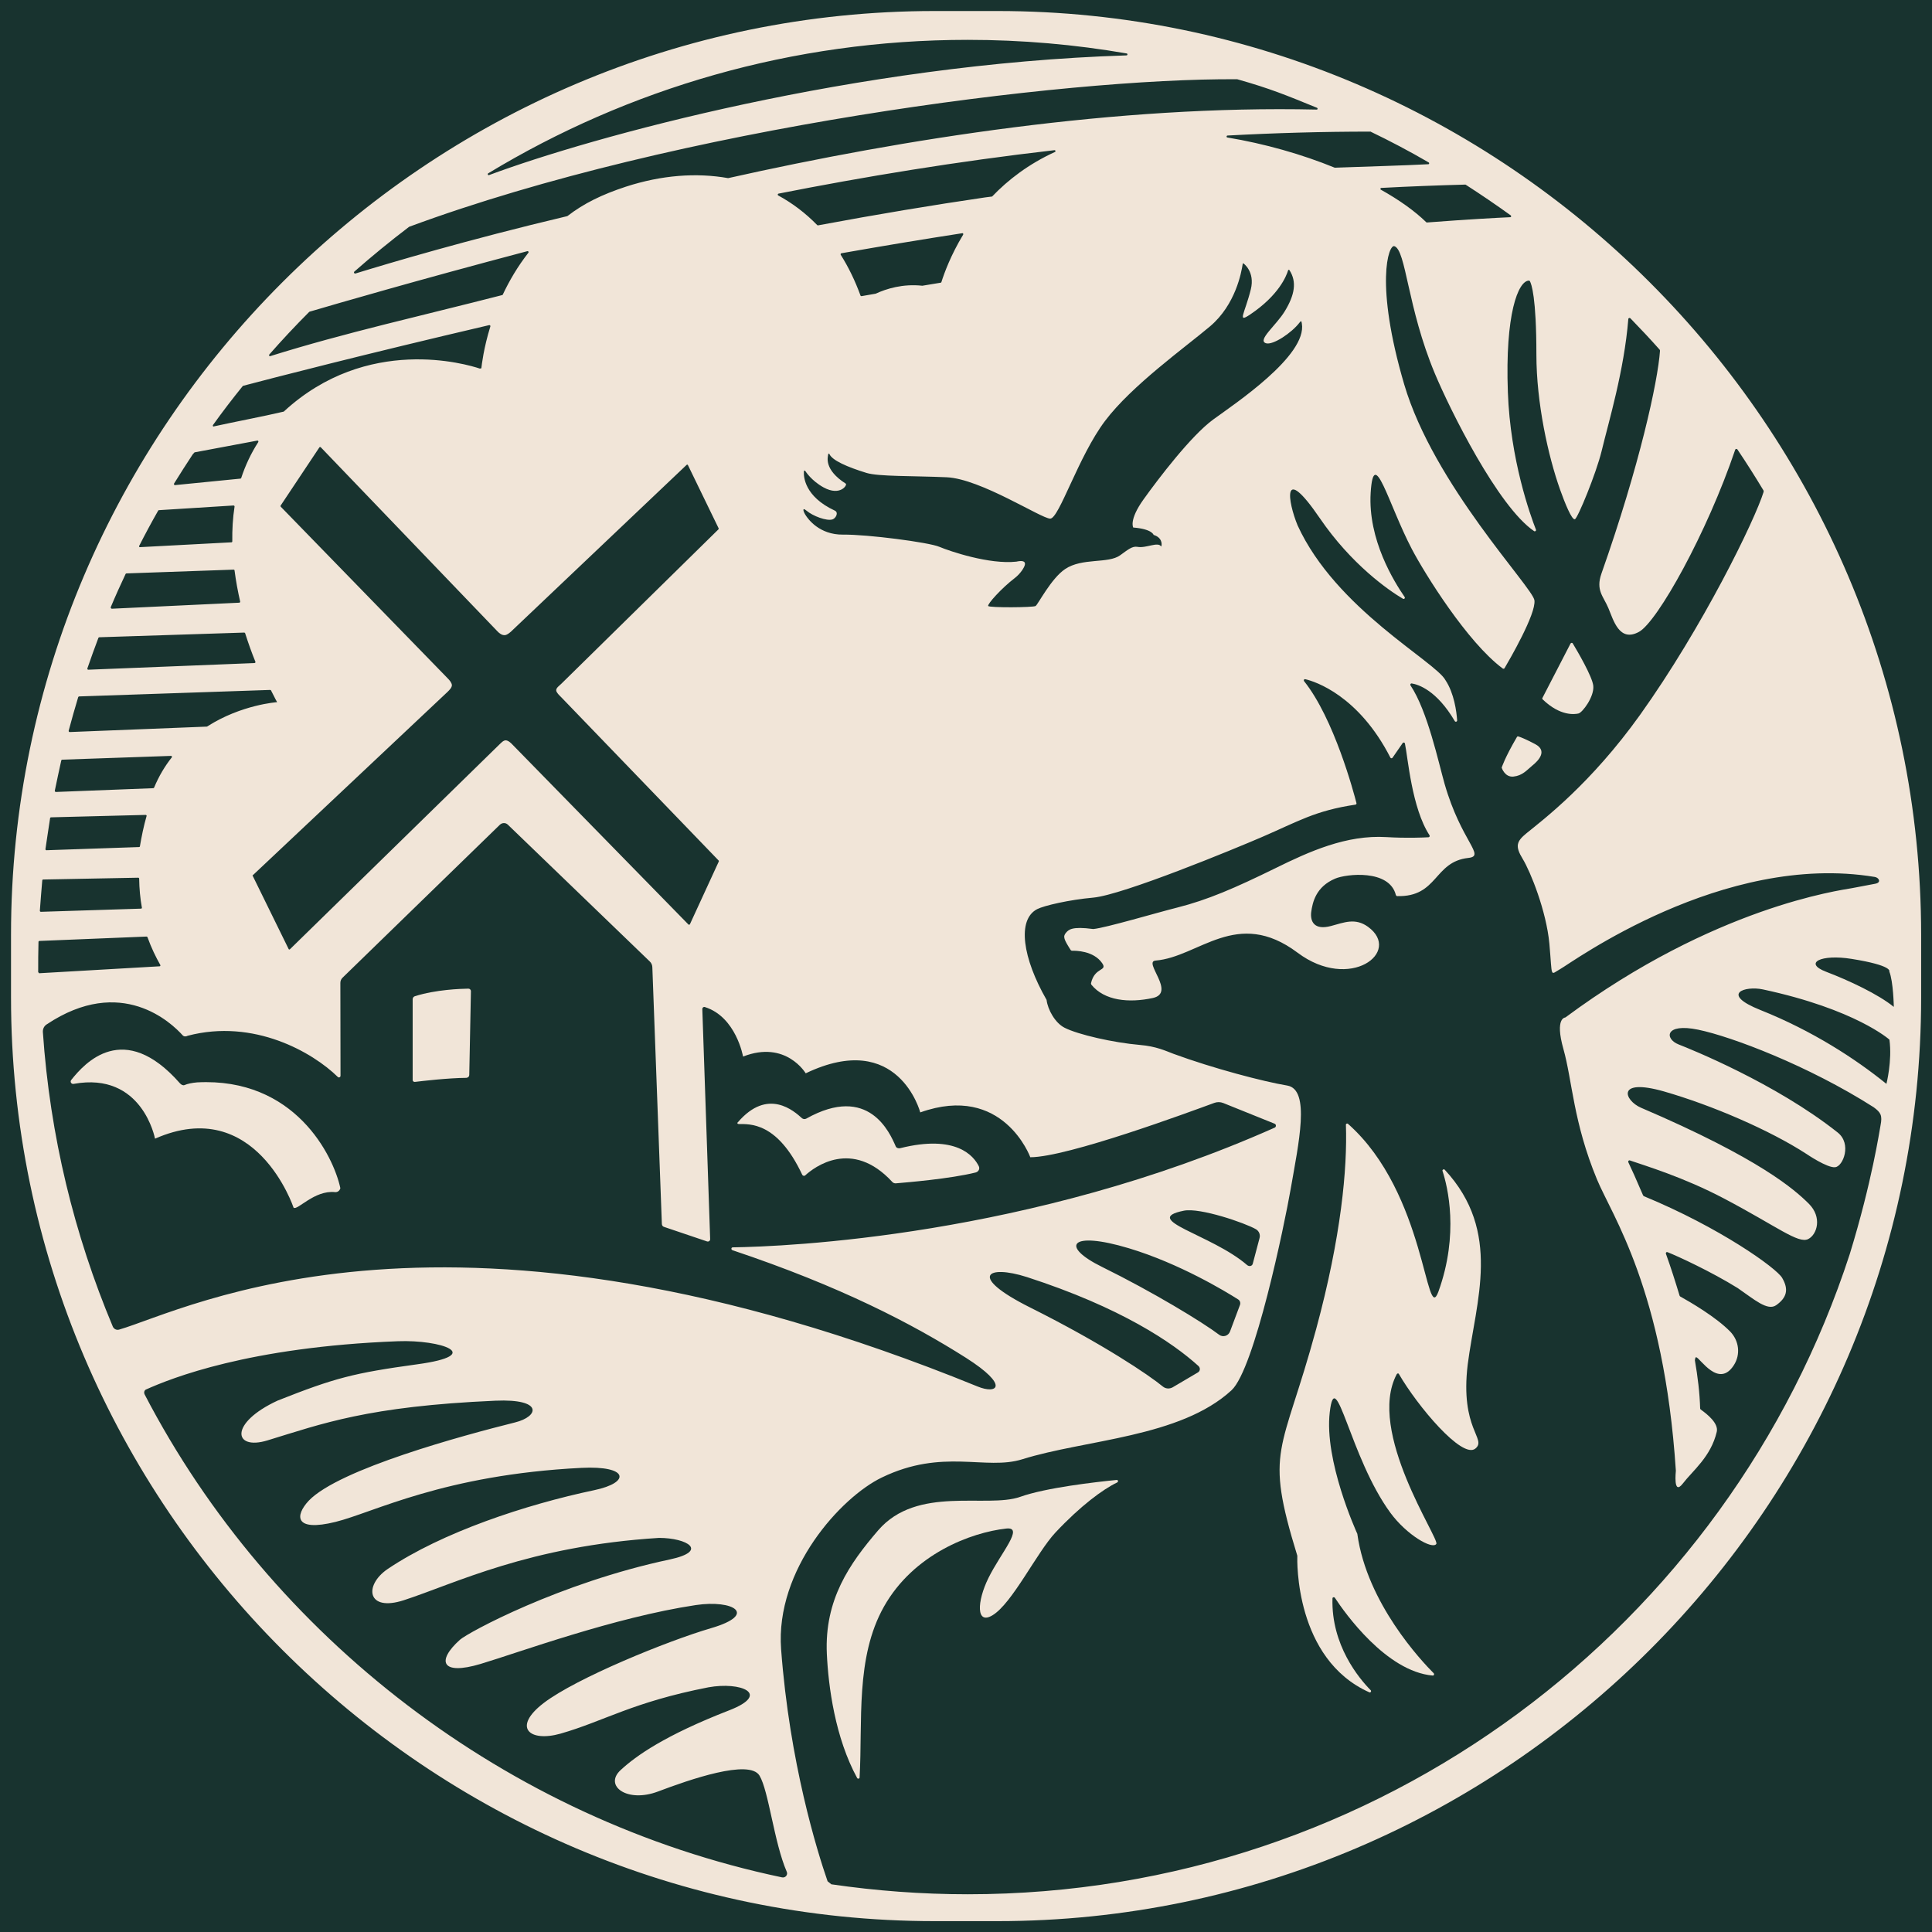 <svg xmlns="http://www.w3.org/2000/svg" xmlns:xlink="http://www.w3.org/1999/xlink" id="Layer_1" x="0px" y="0px" viewBox="0 0 128 128" style="enable-background:new 0 0 128 128;" xml:space="preserve"> <style type="text/css"> .st0{fill:#18332F;} .st1{fill:#FFFFFF;} .st2{fill:#F1E5D8;} </style> <rect x="-0.73" y="-1.37" class="st0" width="129.46" height="129.46"></rect> <g> <path class="st2" d="M73.98,98.05c-1.4,0.14-4.68,0.51-6.39,1.12c-2.22,0.78-6.83-0.78-9.41,2.22c-1.9,2.21-3.56,4.59-3.4,8.17 c0.1,2.18,0.55,5.57,2.01,8.24c0.04,0.07,0.15,0.05,0.16-0.03c0.21-3.72-0.29-7.94,1.61-11.32c1.96-3.49,5.76-4.92,8.11-5.18 c1.21-0.13-0.35,1.59-1.18,3.27c-0.78,1.58-0.82,3.13,0.26,2.48c1.31-0.78,2.94-4.17,4.18-5.49c1.65-1.76,3.14-2.86,4.08-3.31 C74.11,98.17,74.08,98.04,73.98,98.05z"></path> <path class="st2" d="M104.58,47.27c0.26-0.06,1.05-1.11,0.98-1.83c-0.06-0.61-1.07-2.33-1.36-2.81c-0.03-0.06-0.12-0.05-0.15,0.01 l-1.86,3.6c-0.02,0.03-0.01,0.08,0.02,0.1C103.37,47.46,104.33,47.33,104.58,47.27z"></path> <path class="st2" d="M31.09,71.22l0.11-5.55c0-0.09-0.07-0.17-0.17-0.17c-0.52,0.01-2.14,0.06-3.54,0.5 c-0.09,0.03-0.15,0.11-0.15,0.2v5.35c0,0.08,0.06,0.13,0.14,0.13c0.49-0.06,2.19-0.26,3.42-0.27 C31.01,71.4,31.09,71.32,31.09,71.22z"></path> <path class="st2" d="M48.93,74.47c0.72,0.01,2.56-0.17,4.22,3.36c0.03,0.07,0.14,0.1,0.2,0.04c0.58-0.53,3.09-2.47,5.77,0.44 c0.05,0.06,0.14,0.09,0.22,0.09c0.71-0.06,3.62-0.3,5.3-0.72c0.19-0.05,0.29-0.24,0.21-0.41c-0.33-0.68-1.5-2.13-5.21-1.2 c-0.12,0.03-0.26-0.02-0.3-0.13c-0.38-0.87-1.78-4.15-5.92-1.83c-0.09,0.05-0.2,0.04-0.28-0.02c-0.52-0.47-2.27-2.06-4.26,0.27 C48.82,74.39,48.86,74.47,48.93,74.47z"></path> <path class="st2" d="M13.06,71.71c-0.34,0.03-0.63,0.09-0.84,0.18c-0.1,0.04-0.22-0.03-0.3-0.12c-3.73-4.24-6.32-1.33-7.2-0.22 c-0.1,0.12,0.01,0.29,0.16,0.26c4.56-0.83,5.39,3.63,5.39,3.63c6.67-2.94,9.18,4.57,9.18,4.57c0.24,0.22,1.37-1.17,2.74-1.03 c0.18,0.02,0.32-0.1,0.36-0.26C22.09,76.57,19.53,71.37,13.06,71.71z"></path> <path class="st2" d="M95.72,77.5c-0.06-0.07-0.18,0-0.15,0.08c0.34,1.04,1.11,4.17-0.27,7.99c-0.85,2.34-0.79-6.5-5.99-11.11 c-0.05-0.05-0.15-0.01-0.14,0.06c0.1,2.89-0.31,7.4-1.97,13.53c-2.27,8.38-3.46,7.84-1.25,15.02c0,0.01,0,0.01,0,0.02 c-0.01,0.28-0.17,6.82,4.77,9.03c0.08,0.04,0.16-0.07,0.09-0.14c-0.77-0.78-2.62-2.99-2.53-6.08c0-0.08,0.11-0.11,0.16-0.04 c0.65,0.99,3.4,4.88,6.48,5.15c0.08,0.01,0.12-0.09,0.07-0.15c-0.81-0.81-4.42-4.64-5.06-9.21c0-0.01,0-0.01,0-0.02 c-0.08-0.18-2.21-4.86-1.83-8.07c0.39-3.27,1.33,3,4.02,6.67c1.08,1.47,2.78,2.45,3.04,2.06c0.23-0.34-4.65-7.45-2.62-11.25 c0.03-0.05,0.11-0.07,0.14-0.01c1.22,2.11,4.2,5.67,5.07,4.94c0.78-0.65-1.03-1.26-0.51-5.57C97.78,86.19,99.53,81.61,95.72,77.5z"></path> <path class="st2" d="M66.09,0.73h-4.17c-33.65,0-61.19,27.53-61.19,61.19v4.17c0,33.65,27.53,61.19,61.19,61.19h4.17 c33.65,0,61.19-27.53,61.19-61.19v-4.17C127.27,28.26,99.74,0.73,66.09,0.73z M97.11,12.24c1.01,0.65,2.01,1.33,2.98,2.03 c0.05,0.04,0.03,0.12-0.03,0.12c-0.9,0.04-2.77,0.14-5.52,0.35c-0.02,0-0.03,0-0.05-0.02c-0.77-0.75-1.8-1.48-3-2.15 c-0.06-0.03-0.04-0.12,0.03-0.12c1.86-0.1,3.72-0.17,5.56-0.22C97.08,12.23,97.1,12.23,97.11,12.24z M90.8,8.72 c1.31,0.63,2.6,1.31,3.85,2.04c0.06,0.03,0.04,0.12-0.02,0.12c-1.7,0.09-3.76,0.14-6.18,0.23c-0.01,0-0.02,0-0.02,0 c-2.18-0.89-4.64-1.59-7.11-2c-0.08-0.01-0.07-0.12,0-0.13c3.13-0.17,6.29-0.26,9.45-0.26C90.78,8.71,90.79,8.71,90.8,8.72z M75.08,34.95c1.26,0.1,1.35,0.49,1.35,0.49c0.57,0.17,0.57,0.64,0.5,0.77c-0.2-0.35-1,0.13-1.57,0.02 c-0.34-0.06-0.61,0.17-1.15,0.56c-0.79,0.57-2.51,0.15-3.64,0.91c-0.93,0.62-1.8,2.35-1.96,2.45c-0.16,0.1-3.06,0.12-3.14,0 c-0.07-0.12,0.88-1.18,1.77-1.86c0.36-0.28,0.62-0.68,0.66-0.87c0.06-0.28-0.25-0.28-0.56-0.21c-1.79,0.2-4.41-0.69-5.1-0.98 c-0.69-0.3-4.79-0.83-6.38-0.81c-1.59,0.02-2.34-1.06-2.48-1.28c-0.15-0.22-0.27-0.58,0.05-0.31c0.42,0.36,1.35,0.71,1.73,0.58 c0.21-0.07,0.42-0.45,0.15-0.58c-2.03-0.94-2.07-2.28-2.05-2.58c0.01-0.16,0.11-0.02,0.11-0.02s0.39,0.62,1.19,1.06 c1.13,0.62,1.61-0.19,1.47-0.25c-1.45-0.93-1.19-1.75-1.16-1.93c0.02-0.11,0.08-0.03,0.08-0.03c0.18,0.42,1.18,0.86,2.45,1.25 c0.8,0.25,3.07,0.19,5.32,0.29c2.25,0.1,6.27,2.74,6.86,2.74c0.59,0,1.86-4.12,3.63-6.47c1.77-2.35,5.3-4.87,6.96-6.27 c1.7-1.44,2.08-3.6,2.16-4.12c0.01-0.08,0.05-0.05,0.05-0.05s0.78,0.54,0.49,1.72c-0.4,1.61-0.93,2.26-0.05,1.67 c1.91-1.28,2.41-2.56,2.52-2.93c0.01-0.04,0.07-0.05,0.09-0.01c0.5,0.77,0.35,1.64-0.31,2.72c-0.57,0.94-1.84,1.92-1.25,2.12 c0.46,0.15,1.71-0.69,2.23-1.37c0.11-0.14,0.12-0.11,0.15,0.06c0.37,2.13-4.47,5.34-5.88,6.37c-1.47,1.08-3.63,3.92-4.61,5.29 C74.78,34.46,75.08,34.95,75.08,34.95z M54.2,14.93c-0.02,0-0.04,0-0.06-0.02c-0.77-0.79-1.64-1.45-2.58-1.96 c-0.05-0.03-0.04-0.1,0.01-0.12c5.67-1.12,11.84-2.14,18.29-2.88c0.07-0.01,0.1,0.09,0.03,0.12c-1.73,0.79-3.1,1.84-4.16,2.95 c-0.16,0.02-0.31,0.04-0.47,0.06C61.84,13.58,58.11,14.2,54.2,14.93z M63.81,15.55c-0.81,1.34-1.24,2.51-1.44,3.14 c-0.01,0.02-0.02,0.04-0.05,0.04c-0.4,0.07-0.8,0.13-1.21,0.2c0,0-0.01,0-0.01,0c-1.29-0.14-2.38,0.2-3.09,0.53c0,0-0.01,0-0.01,0 c-0.31,0.05-0.61,0.11-0.92,0.16c-0.03,0-0.06-0.01-0.07-0.04c-0.36-0.99-0.8-1.89-1.31-2.7c-0.02-0.04,0-0.09,0.04-0.1 c2.61-0.46,5.29-0.91,8.02-1.33C63.8,15.44,63.84,15.5,63.81,15.55z M32.35,11.48c9.27-5.61,20.14-8.84,31.77-8.84 c3.59,0,7.1,0.31,10.52,0.9c0.08,0.01,0.07,0.13-0.01,0.13C56.71,4.23,39.22,9.06,32.4,11.6C32.33,11.63,32.28,11.52,32.35,11.48z M23.47,18c1.17-1.03,2.38-2.02,3.63-2.97c0,0,0.01-0.01,0.02-0.01c17.79-6.58,43.37-9.85,54.83-9.77c0.01,0,0.01,0,0.02,0 c2.19,0.62,3.2,1.04,5.28,1.89c0.07,0.03,0.05,0.13-0.02,0.12C74.01,6.96,59.91,9.19,48.25,11.8c-0.01,0-0.01,0-0.02,0 c-2.1-0.37-4.4-0.2-6.77,0.57c-1.58,0.52-2.77,1.1-3.86,1.94c-0.01,0-0.01,0.01-0.02,0.01c-6.62,1.57-11.82,3.12-14.03,3.8 C23.47,18.14,23.42,18.05,23.47,18z M29.66,44.94L18.6,33.57c-0.02-0.02-0.02-0.05-0.01-0.07l2.57-3.86 c0.02-0.03,0.07-0.03,0.09-0.01l11.71,12.2c0.12,0.13,0.3,0.26,0.47,0.25c0.15,0,0.3-0.13,0.42-0.23L45.49,30.8 c0.03-0.03,0.08-0.02,0.09,0.02L47.61,35c0.01,0.02,0.01,0.05-0.01,0.07L37.19,45.3c-0.13,0.13-0.35,0.27-0.34,0.44 c0.01,0.15,0.22,0.34,0.33,0.45l10.43,10.82c0.02,0.02,0.02,0.04,0.01,0.07l-1.91,4.15c-0.02,0.04-0.07,0.05-0.1,0.02l-11.64-11.9 c-0.12-0.13-0.3-0.3-0.47-0.3c-0.16,0-0.31,0.18-0.43,0.29L19.21,62.89c-0.03,0.03-0.08,0.02-0.09-0.02L16.73,58l0.08-0.07 l12.84-12.09c0.12-0.12,0.28-0.27,0.29-0.44C29.93,45.23,29.78,45.06,29.66,44.94z M17.84,23.49c0.85-0.97,1.73-1.91,2.64-2.82 c0.01-0.01,0.02-0.01,0.03-0.02c1.7-0.5,7.05-2.06,14.43-4.01c0.06-0.01,0.1,0.05,0.07,0.1c-0.72,0.92-1.27,1.87-1.7,2.78 c-0.01,0.02-0.02,0.03-0.04,0.03c-5.24,1.35-10.44,2.5-15.35,4.04C17.84,23.62,17.8,23.54,17.84,23.49z M14.11,28.16 c0.63-0.88,1.29-1.74,1.97-2.58c0.01-0.01,0.02-0.02,0.03-0.02c1.93-0.51,8.08-2.1,16.3-4.02c0.05-0.01,0.09,0.04,0.08,0.08 c-0.45,1.45-0.57,2.54-0.6,2.78c-0.03,0.01-0.07,0.01-0.1,0.02c-0.86-0.29-7.46-2.25-12.98,2.84c0,0-0.01,0.01-0.01,0.01 c-1.45,0.34-3.23,0.67-4.63,0.98C14.12,28.28,14.08,28.21,14.11,28.16z M11.53,32.04c0.4-0.65,0.82-1.3,1.24-1.94 c0.07-0.08,0.12-0.13,0.12-0.13l4.16-0.78c0.05-0.01,0.09,0.05,0.06,0.1c-0.49,0.76-0.86,1.56-1.13,2.38 c-0.01,0.02-0.03,0.04-0.05,0.04l-4.34,0.43C11.54,32.14,11.51,32.09,11.53,32.04z M9.22,36.17c0.4-0.79,0.82-1.57,1.26-2.34 c0.01-0.02,0.03-0.03,0.05-0.03l4.94-0.31c0.04,0,0.07,0.03,0.07,0.07c-0.12,0.77-0.16,1.54-0.15,2.31c0,0.03-0.02,0.06-0.06,0.06 l-6.05,0.32C9.23,36.26,9.2,36.21,9.22,36.17z M7.34,40.22c0.31-0.74,0.64-1.47,0.98-2.19c0.01-0.02,0.03-0.04,0.06-0.04l7.1-0.25 c0.03,0,0.06,0.02,0.06,0.06c0.09,0.7,0.22,1.39,0.37,2.05c0.01,0.04-0.02,0.08-0.06,0.08l-8.45,0.4 C7.35,40.31,7.32,40.26,7.34,40.22z M5.79,44.28c0.23-0.68,0.48-1.35,0.73-2.02c0.01-0.02,0.03-0.04,0.06-0.04l9.6-0.31 c0.03,0,0.05,0.02,0.06,0.04c0.22,0.69,0.45,1.33,0.68,1.89c0.02,0.04-0.01,0.08-0.06,0.09L5.85,44.37 C5.81,44.37,5.77,44.33,5.79,44.28z M4.55,48.41c0.2-0.75,0.41-1.49,0.63-2.22c0.01-0.03,0.03-0.04,0.06-0.05l12.66-0.43 c0.02,0,0.05,0.01,0.06,0.04c0.24,0.49,0.4,0.77,0.4,0.77s-2.37,0.16-4.63,1.61c-0.01,0-0.02,0.01-0.03,0.01l-9.08,0.36 C4.57,48.5,4.54,48.45,4.55,48.41z M4.06,50.38c0.01-0.03,0.03-0.05,0.06-0.05l7.21-0.25c0.05,0,0.09,0.06,0.05,0.1 c-0.45,0.57-0.85,1.23-1.17,2c-0.01,0.02-0.03,0.04-0.06,0.04l-6.45,0.25c-0.04,0-0.07-0.04-0.07-0.08 C3.77,51.72,3.91,51.05,4.06,50.38z M3.32,54.2c0-0.03,0.03-0.05,0.06-0.05l6.27-0.16c0.04,0,0.08,0.04,0.06,0.08 c-0.19,0.65-0.34,1.4-0.44,2c0,0.03-0.03,0.05-0.06,0.05l-6.13,0.21c-0.04,0-0.07-0.03-0.07-0.07C3.11,55.56,3.22,54.88,3.32,54.2z M2.8,58.33c0-0.03,0.03-0.06,0.06-0.06l6.3-0.12c0.03,0,0.06,0.03,0.06,0.06c0.01,0.68,0.07,1.32,0.18,1.92 c0.01,0.04-0.02,0.07-0.06,0.07l-6.63,0.21c-0.04,0-0.07-0.03-0.07-0.07C2.69,59.67,2.74,59,2.8,58.33z M2.53,64.41 c0-0.67,0-1.34,0.02-2.01c0-0.03,0.03-0.06,0.06-0.06l7.1-0.29c0.03,0,0.05,0.02,0.06,0.04c0.26,0.72,0.56,1.33,0.85,1.84 c0.02,0.04,0,0.09-0.05,0.09l-7.98,0.46C2.58,64.45,2.56,64.44,2.53,64.41z M7.47,87.88c-2.55-6.07-4.16-12.63-4.63-19.51 c-0.01-0.2,0.08-0.39,0.25-0.5c4.95-3.3,8.28-0.09,9.01,0.72c0.09,0.1,0.23,0.09,0.34,0.03c4.38-1.15,8.28,1.1,9.94,2.73 c0.07,0.07,0.18,0.02,0.18-0.08l-0.01-6.15c0-0.13,0.05-0.25,0.14-0.34l10.43-10.14c0.15-0.14,0.38-0.15,0.53,0l9.4,9.06 c0.11,0.1,0.17,0.25,0.17,0.4l0.63,16.99c0,0.1,0.07,0.18,0.16,0.2l2.84,0.96c0.1,0.03,0.21-0.05,0.2-0.16l-0.52-15.24 c0-0.09,0.08-0.16,0.17-0.13c2.07,0.65,2.53,3.28,2.53,3.28c2.84-1.11,4.15,1.11,4.15,1.11c6.14-2.94,7.59,2.59,7.59,2.59 c5.49-1.96,7.29,2.97,7.29,2.97c2.46,0,10.55-3,12.19-3.6c0.19-0.07,0.4-0.07,0.6,0.01l3.4,1.37c0.11,0.05,0.11,0.21,0,0.26 c-16.23,7.23-32.43,7.88-35.9,7.93c-0.11,0-0.13,0.15-0.02,0.19c7.17,2.4,11.92,4.88,15.47,7.13c2.92,1.86,2.06,2.43,0.77,1.9 C29.71,77.56,12.36,86.8,7.89,88.09C7.72,88.14,7.54,88.05,7.47,87.88z M73.02,83.94c-2.79-1.37-2.16-2.42,1.77-1.24 c3.36,1.01,6.42,2.87,7.24,3.39c0.13,0.08,0.17,0.24,0.12,0.37l-0.66,1.76c-0.11,0.29-0.47,0.4-0.72,0.21 C79.66,87.59,76.37,85.59,73.02,83.94z M79.36,90.93l-1.68,0.99c-0.21,0.11-0.46,0.09-0.64-0.06c-0.91-0.75-3.96-2.82-8.8-5.24 c-4.13-2.07-2.86-2.86-0.2-2.01c6.21,2.01,9.65,4.34,11.36,5.89C79.54,90.63,79.52,90.84,79.36,90.93z M78.44,80.21 c1.07-0.21,4.04,0.81,4.77,1.23c0.2,0.12,0.3,0.35,0.24,0.58l-0.45,1.7c-0.04,0.17-0.24,0.21-0.38,0.09 C80.27,81.78,75.5,80.8,78.44,80.21z M51.81,124.38c-18.24-3.83-33.87-15.92-42.23-32c-0.06-0.13-0.02-0.28,0.11-0.33 c1.64-0.73,6.76-2.81,16.67-3.19c2.84-0.11,5.84,0.91,1.27,1.53c-4.21,0.58-5.44,0.9-9.23,2.4c-3.25,1.5-2.93,3.33-0.68,2.64 c3.61-1.1,6.63-2.26,15.1-2.63c3.2-0.14,2.89,1.05,1.3,1.44c-3.44,0.86-11.64,3.08-13.66,5.18c-0.92,0.98-0.98,2.09,1.77,1.41 c2.54-0.63,7.15-3.12,16.29-3.58c3.13-0.16,3.28,0.97,0.84,1.48c-4.51,0.95-10.06,2.78-13.69,5.23c-1.57,1.08-1.36,2.85,1.08,2.06 c3.44-1.12,8.3-3.59,16.91-4.13c1.86,0,3.33,0.87,0.71,1.43c-7.31,1.55-13.38,4.85-13.9,5.32c-1.57,1.41-1.23,2.38,1.37,1.6 c2.54-0.76,8.86-3.09,14.26-3.9c2.47-0.37,4.15,0.61,1.01,1.53c-2.87,0.84-8.92,3.3-11.09,4.96c-2.1,1.61-0.95,2.61,1.11,2.03 c2.9-0.83,4.77-2.09,9.8-3.07c2.13-0.39,4.19,0.43,1.39,1.52c-4.27,1.66-6.17,3.01-7.2,3.96c-1.13,1.04,0.42,2.2,2.48,1.42 c2.06-0.78,6.05-2.17,6.72-1.05c0.61,1.02,0.96,4.41,1.8,6.36C52.22,124.2,52.04,124.43,51.81,124.38z M124.59,74.56 c-0.06,0.29-0.56,3.72-2.04,8.53c-8.01,24.62-31.14,42.41-58.43,42.41c-3.07,0-6.09-0.23-9.04-0.66c-0.09-0.07-0.16-0.13-0.25-0.2 c-0.68-1.96-2.52-7.85-3.08-15.38c-0.39-5.29,3.97-10.07,6.67-11.37c4.05-1.96,6.88-0.45,9.31-1.21 c4.18-1.31,10.46-1.44,13.86-4.57c1.53-1.41,3.51-10.98,3.92-13.33c0.52-3.01,1.33-6.6-0.23-6.86c-1.57-0.26-4.92-1.14-7.53-2.1 c-0.53-0.2-1.15-0.5-2.23-0.59c-1.74-0.15-4.09-0.68-4.99-1.14c-0.63-0.32-1.11-1.2-1.19-1.83c0-0.01,0-0.02-0.01-0.03 c-1.57-2.74-1.97-5.3-0.61-6c0.45-0.23,2.12-0.62,3.71-0.76c1.97-0.18,9.36-3.23,11.19-4.02c2.39-1.03,3.5-1.74,6.18-2.14 c0.05-0.01,0.08-0.05,0.07-0.1c-0.18-0.7-1.48-5.59-3.47-8.08c-0.05-0.06,0-0.15,0.08-0.13c0.66,0.15,3.54,1.09,5.64,5.2 c0.03,0.05,0.11,0.05,0.14,0l0.67-0.97c0.04-0.06,0.14-0.04,0.15,0.03c0.2,0.94,0.45,4.27,1.63,6.08c0.03,0.05,0,0.12-0.06,0.13 c-0.37,0.02-1.46,0.07-2.8-0.01c-2.64-0.16-5.1,0.95-7.35,2.06c-2.69,1.32-4.49,2.1-6.51,2.61c-1.32,0.33-4.76,1.35-5.55,1.42 c-0.01,0-0.01,0-0.02,0c-1.42-0.19-1.62,0.05-1.79,0.24c-0.23,0.26-0.14,0.45,0.31,1.16c0.02,0.01,0.04,0.02,0.06,0.04 c0.24-0.01,1.45-0.01,2.02,0.82c0.38,0.55-0.5,0.24-0.74,1.34c0.01,0.03,0.01,0.05,0.02,0.08c0.87,1.08,2.5,1.23,4.08,0.89 c1.56-0.35-0.67-2.41,0.18-2.48c2.87-0.23,5.38-3.54,9.41-0.52c3.47,2.6,6.95-0.06,4.66-1.72c-0.85-0.61-1.58-0.28-2.45-0.05 c-1.13,0.3-1.38-0.32-1.31-0.92c0.09-0.65,0.31-1.68,1.59-2.22c0.72-0.31,3.59-0.64,4.02,1.09c0.01,0.03,0.05,0.07,0.08,0.07 c2.72,0.07,2.42-2.28,4.72-2.53c1.18-0.13-0.46-1.05-1.57-4.9c-0.4-1.4-1.13-4.84-2.26-6.53c-0.04-0.06,0.01-0.14,0.08-0.13 c0.44,0.07,1.65,0.45,2.85,2.49c0.04,0.08,0.16,0.05,0.16-0.04c-0.04-0.59-0.2-1.8-0.77-2.66c-0.65-1.24-7.26-4.71-9.8-10.26 c-0.65-1.57-1.08-4.21,1.47-0.48c2.09,3.06,4.54,4.77,5.51,5.34c0.08,0.04,0.16-0.04,0.11-0.12c-0.69-1-2.44-3.79-2.25-6.9 c0.2-3.2,1.16,0.73,2.73,3.73c0.85,1.62,3.68,6.18,6.02,7.91c0.04,0.03,0.09,0.02,0.12-0.02c0.31-0.53,2.1-3.6,1.98-4.5 c-0.12-0.87-6.67-7.65-8.63-14.31c-1.96-6.67-1.03-9.28-0.65-9.15c0.78,0.26,0.85,4.05,2.68,8.43c1,2.39,4.18,8.82,6.58,10.45 c0.07,0.04,0.15-0.03,0.12-0.1c-0.37-0.95-1.7-4.62-1.86-9.11c-0.19-5.18,0.68-7.36,1.39-7.39c0.03,0,0.06,0.02,0.07,0.04 c0.1,0.18,0.43,1.05,0.43,4.86c0,3.2,0.78,6.73,1.57,8.95c0.32,0.9,0.78,2.03,0.98,1.96c0.19-0.06,1.41-3.04,1.77-4.51 c0.47-1.96,1.49-5.31,1.77-8.75c0-0.07,0.09-0.1,0.14-0.05c0.66,0.68,1.31,1.37,1.94,2.08c0.01,0.02,0.01,0.04,0.02,0.06 c-0.14,2.04-1.36,7.63-3.88,14.77c-0.39,1.11,0.13,1.5,0.46,2.29c0.33,0.78,0.72,2.29,2.03,1.57c1.22-0.67,4.5-6.54,6.37-12.06 c0.02-0.07,0.11-0.08,0.15-0.02c0.6,0.89,1.17,1.79,1.73,2.72c0,0.02,0,0.04,0.01,0.07c-0.58,1.89-4.06,9.01-8.19,14.79 c-3.27,4.57-6.4,6.93-7.52,7.84c-0.66,0.54-0.78,0.85-0.26,1.7c0.52,0.85,1.57,3.46,1.77,5.62c0.21,2.34,0.02,2.07,0.74,1.67 c0.71-0.39,10.76-7.76,20.82-6.09c0.27,0.04,0.46,0.37,0.03,0.45c-0.13,0.02-1.03,0.2-1.53,0.29c-0.81,0.15-9.11,1.24-19,8.57 c0,0-0.72,0-0.13,2.09c0.59,2.09,0.65,4.84,2.22,8.63c0.98,2.38,4.44,7.29,5.23,19.31c0,0,0,0,0,0c0,0.04-0.19,1.69,0.46,0.85 c0.65-0.85,1.86-1.77,2.25-3.43c0.13-0.56-0.63-1.17-1.07-1.48c-0.01-0.02-0.02-0.04-0.03-0.06c-0.03-1.03-0.16-2.11-0.35-3.2 c0.02-0.13,0.04-0.21,0.09-0.2c0.27,0.07,1.49,2.08,2.49,0.53c0.46-0.71,0.35-1.62-0.24-2.23c-0.95-0.97-2.64-1.95-3.32-2.33 c-0.01-0.01-0.02-0.03-0.03-0.04c-0.29-0.96-0.59-1.9-0.91-2.79c-0.02-0.07,0.04-0.13,0.11-0.1c0.66,0.26,2.88,1.28,4.65,2.38 c1.08,0.74,1.97,1.54,2.55,1.13c0.69-0.49,0.85-1.03,0.39-1.81c-0.38-0.65-4.12-3.33-9.16-5.41c-0.01-0.01-0.03-0.03-0.05-0.05 c-0.51-1.19-0.72-1.65-0.98-2.2c-0.03-0.07,0.03-0.14,0.1-0.12c1.01,0.35,3.56,1.11,6.25,2.53c3.53,1.86,4.91,3.01,5.57,2.68 c0.58-0.29,0.95-1.44,0.03-2.35c-0.92-0.91-3.21-2.97-11.11-6.35c-1.11-0.48-1.68-1.99,1.52-1.08c3.2,0.92,7.02,2.57,9.44,4.14 c0,0,1.39,0.95,1.91,0.88c0.52-0.06,1.11-1.55,0.16-2.3c-4.12-3.27-9.81-5.55-10.53-5.83c-0.95-0.37-0.93-1.44,1.29-0.98 c2.22,0.46,7.3,2.38,11.63,5.14C124.61,73.71,124.72,73.9,124.59,74.56z M124.98,71.81c-2.06-1.67-4.91-3.52-8.34-4.89 c-2.71-1.08-1.03-1.62,0.15-1.37c6.16,1.32,8.39,3.33,8.39,3.33C125.37,70.29,124.98,71.81,124.98,71.81z M120.98,64.38 c-1.52-0.58-0.33-1.18,1.7-0.85c2.75,0.44,2.49,0.83,2.49,0.83c0.27,0.67,0.3,2.35,0.3,2.35C124.44,65.87,122.5,64.96,120.98,64.38 z"></path> <path class="st2" d="M101.71,49.3c-0.66-0.35-0.99-0.47-1.12-0.51c-0.04-0.01-0.08,0.01-0.09,0.04c-0.82,1.4-1.01,2.03-1.01,2.03 s0.2,0.65,0.78,0.59c0.59-0.06,0.88-0.42,1.24-0.72C101.91,50.41,102.56,49.75,101.71,49.3z"></path> </g> </svg>